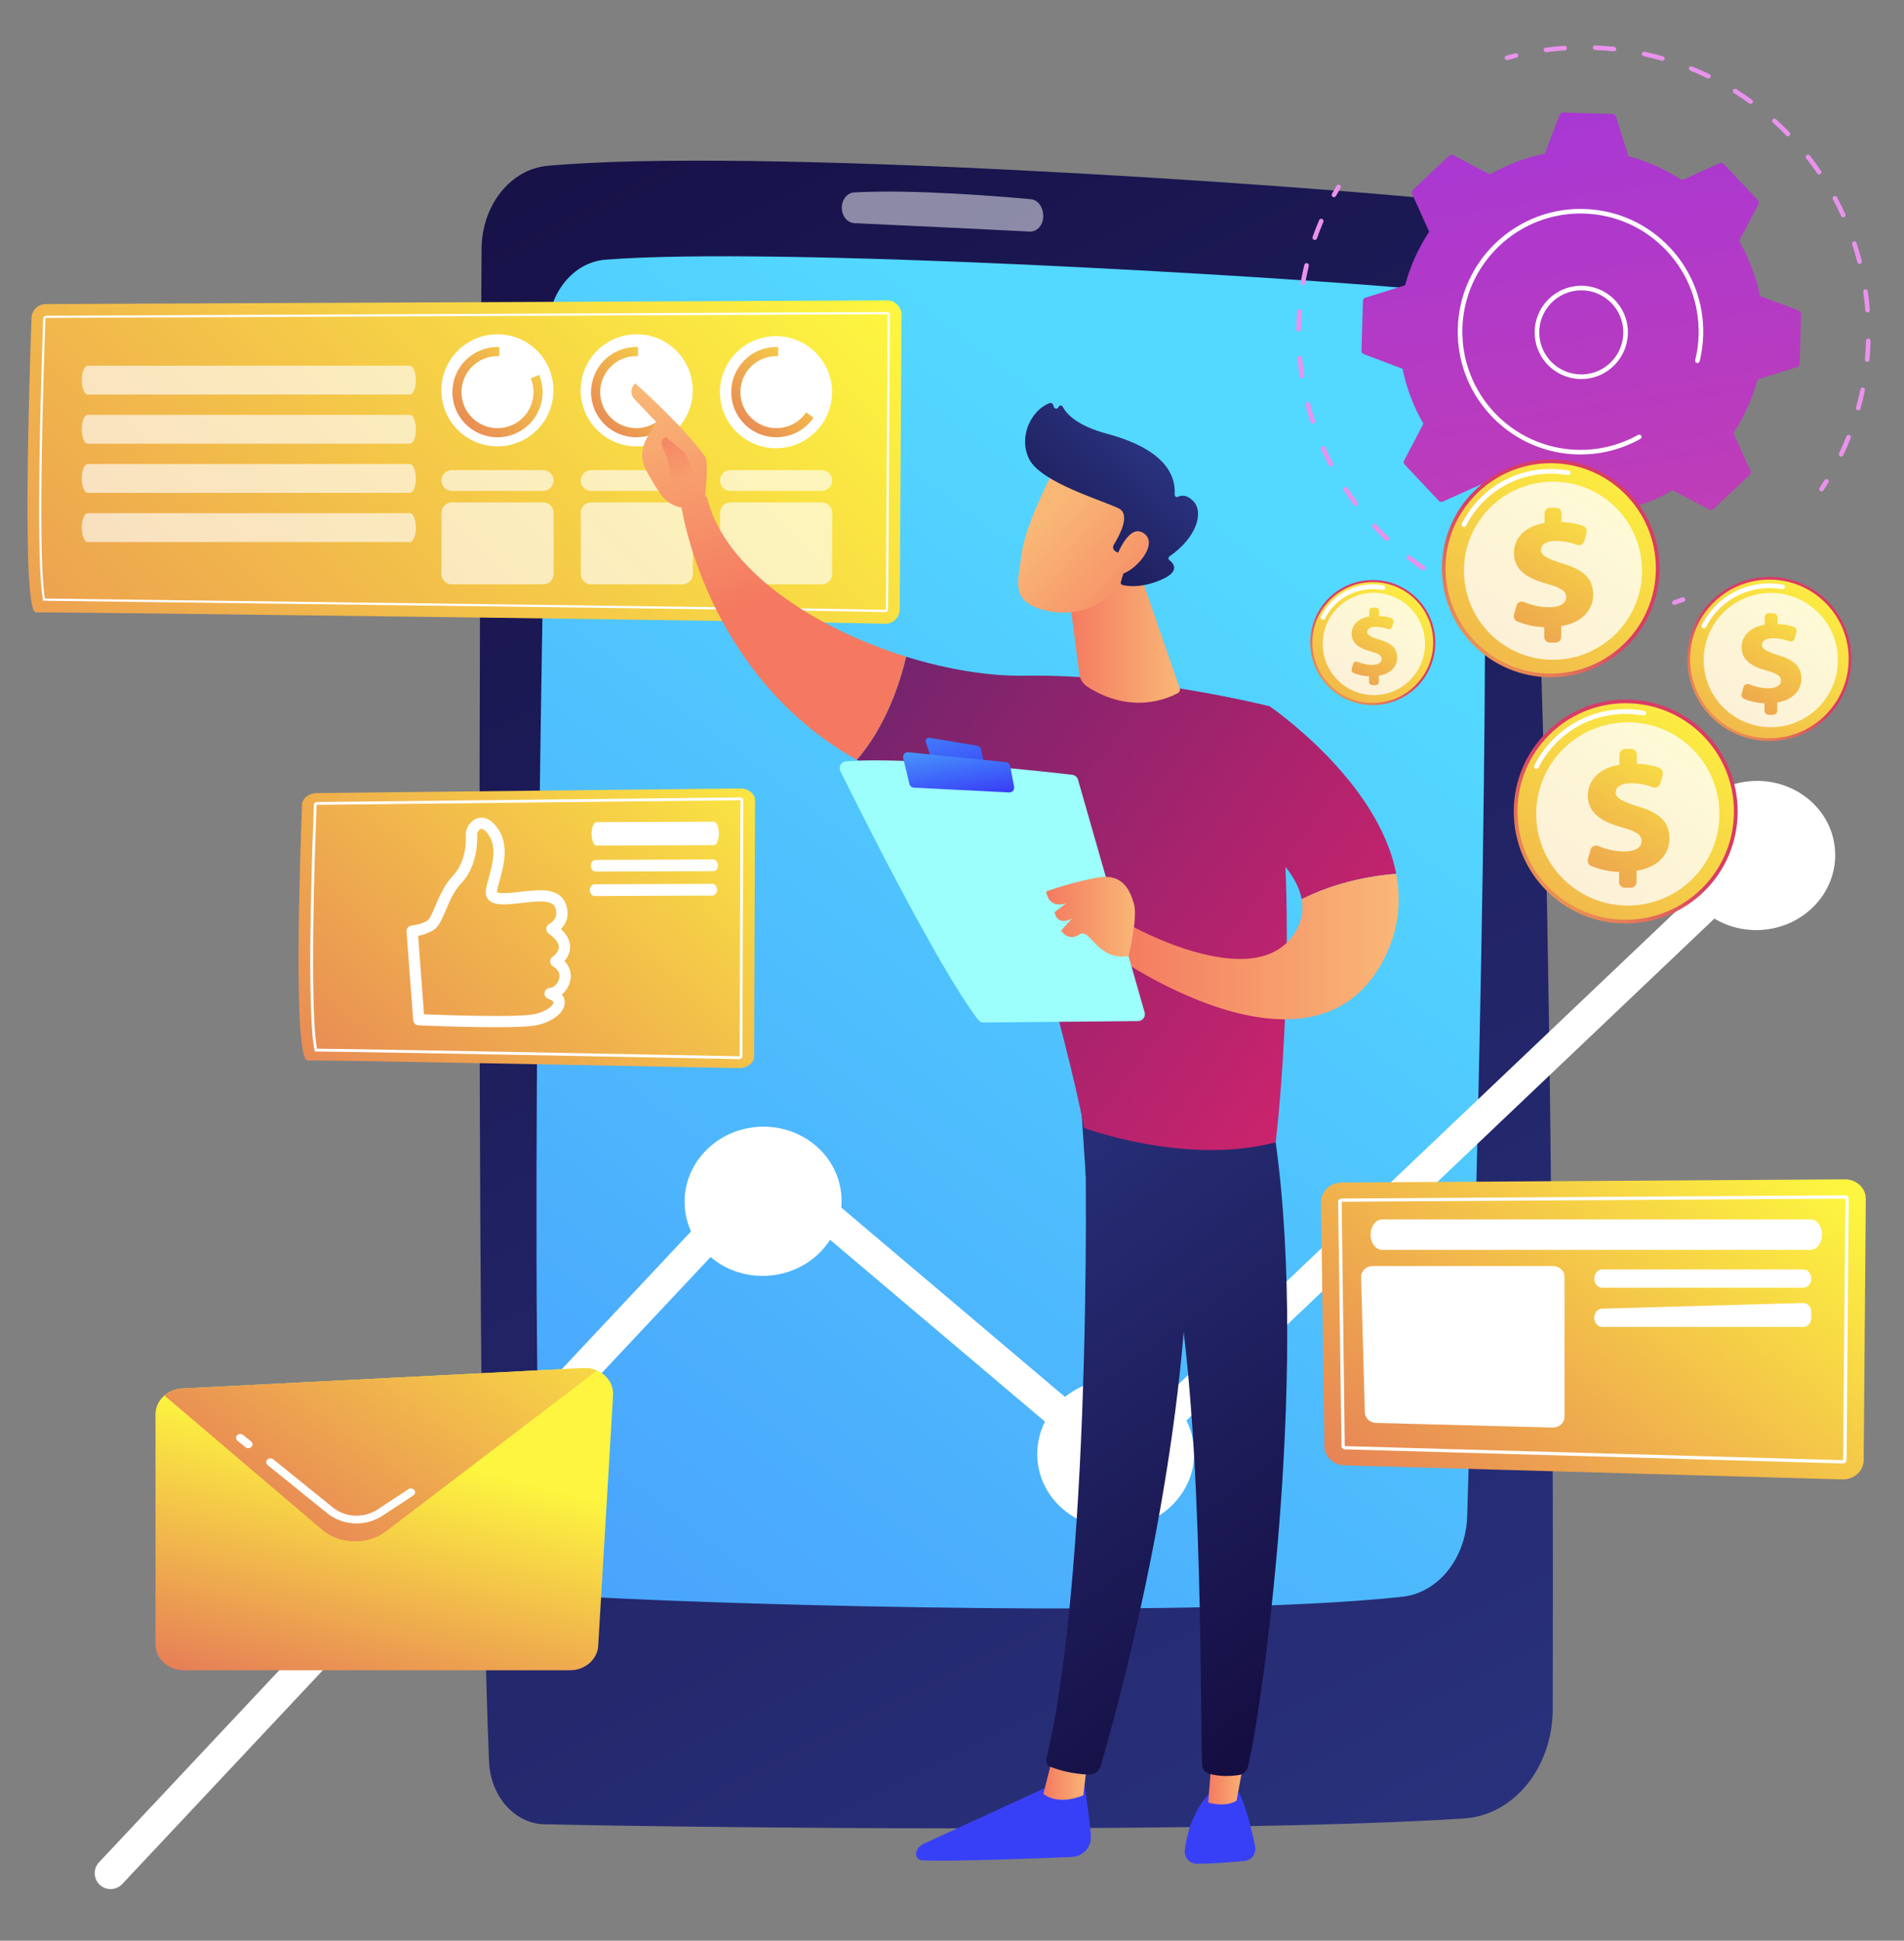 <svg xmlns="http://www.w3.org/2000/svg" xmlns:xlink="http://www.w3.org/1999/xlink" id="Isolation_Mode" x="0px" y="0px" viewBox="0 0 2892.26 2947.4" style="enable-background:new 0 0 2892.26 2947.4;" xml:space="preserve"><rect x="0" y="0" width="2892.26" height="2947.4" fill="#808080" stroke="none"/><style type="text/css">	.st0{fill:url(#SVGID_1_);}	.st1{fill:url(#SVGID_00000033337761619470897150000001818289915455868307_);}	.st2{opacity:0.5;fill:#FFFFFF;}	.st3{fill:#E992EC;}	.st4{fill:url(#SVGID_00000086682898360018099340000013327108883180046726_);}	.st5{fill:#FFFFFF;}	.st6{fill:url(#SVGID_00000054967275853669064410000007183297810742744969_);}	.st7{opacity:0.64;fill:#FFFFFF;}	.st8{fill:url(#SVGID_00000091696485020214086980000012236644311787280289_);}	.st9{fill:url(#SVGID_00000065770306546948191920000001261697140351504826_);}	.st10{fill:url(#SVGID_00000072981128695902042340000009640201658013090197_);}	.st11{opacity:0.64;}	.st12{fill:url(#SVGID_00000140729349675462467260000016622752357839787428_);}	.st13{fill:url(#SVGID_00000008125926078917892070000012237194623799105163_);}	.st14{fill:url(#SVGID_00000078037786522464243270000007615226315971487165_);}	.st15{fill:url(#SVGID_00000173145764765137314620000014092569819795054464_);}	.st16{fill:url(#SVGID_00000170968605535090189100000010161445585293767608_);}	.st17{fill:url(#SVGID_00000100372513129336457720000013563004377190644134_);}	.st18{opacity:0.78;fill:#FFFFFF;}	.st19{fill:url(#SVGID_00000066516296276332558410000003399336159301113996_);}	.st20{fill:url(#SVGID_00000144320304913061249230000008856477591679770039_);}	.st21{fill:url(#SVGID_00000060000812931418743890000016680065953279285416_);}	.st22{fill:url(#SVGID_00000025411757169565210110000015872420362613969591_);}	.st23{fill:url(#SVGID_00000152223933896335995750000017522546233796678585_);}	.st24{fill:url(#SVGID_00000132050935310771471600000010281646088911765426_);}	.st25{fill:url(#SVGID_00000150817475550572293850000006998950571867783597_);}	.st26{fill:url(#SVGID_00000078753988810438912860000006465405089311197590_);}	.st27{fill:url(#SVGID_00000121971877834108331000000003751265020982418848_);}	.st28{fill:url(#SVGID_00000052077399144201314520000008403537095157113019_);}	.st29{fill:url(#SVGID_00000183948507655307739990000017111500979839864487_);}	.st30{fill:url(#SVGID_00000075884575817173051950000009907373719706775199_);}	.st31{fill:url(#SVGID_00000095331519576043936460000004567091808836326529_);}	.st32{fill:url(#SVGID_00000084527714040504837880000012406437877915241382_);}	.st33{fill:url(#SVGID_00000039130170460592515870000013379973785127399057_);}	.st34{fill:url(#SVGID_00000124155699165504292560000017117995533697576840_);}	.st35{fill:url(#SVGID_00000054945931511489632060000001404021830608776580_);}	.st36{fill:url(#SVGID_00000109008458630423402730000003092906535369099654_);}	.st37{fill:url(#SVGID_00000110466353083850319470000002283083253947865217_);}	.st38{fill:url(#SVGID_00000039092173589046046410000012291566785702469566_);}	.st39{fill:url(#SVGID_00000096750931492037044520000004251401490081752989_);}	.st40{fill:url(#SVGID_00000181786777484964864670000017613558317261128592_);}	.st41{fill:url(#SVGID_00000047743225802892882320000005439541491875487414_);}	.st42{fill:url(#SVGID_00000134967585991010322090000008910399530462858174_);}	.st43{fill:url(#SVGID_00000157290724555423662370000017708345936661350048_);}	.st44{fill:url(#SVGID_00000061432760887932347680000000882423932284820119_);}	.st45{fill:url(#SVGID_00000085967815013188233510000010280775736667879059_);}	.st46{fill:url(#SVGID_00000129919051596399338980000000789704448680180150_);}	.st47{fill:url(#SVGID_00000107577592272167141110000015031029097290368175_);}	.st48{fill:url(#SVGID_00000005259073958767630740000000734169807423882175_);}</style><g>	<g>					<linearGradient id="SVGID_1_" gradientUnits="userSpaceOnUse" x1="2301.086" y1="3104.116" x2="750.113" y2="-33.075" gradientTransform="matrix(1 -0.015 0.015 1 -38.577 4.949)">			<stop offset="0" style="stop-color:#2B3582"></stop>			<stop offset="1" style="stop-color:#150E42"></stop>		</linearGradient>		<path class="st0" d="M731.53,378.01c-2.5,405.14-9.37,1802.57,11.35,2297.44c2.19,52.43,38.77,93.98,83.62,95.03   c221.86,5.16,1035.04,14.48,1397.45-8.77c75.49-4.84,134.48-77.33,134.72-165.78c1.16-425.22-0.16-1621.13-47.9-2168.27   c-5.72-65.56-50.54-117.16-106.65-122.87c-241.9-24.64-1059.29-81.46-1372.26-52.97C775.41,256.95,731.94,311.76,731.53,378.01z"></path>					<linearGradient id="SVGID_00000121971178178017418920000004043440574682075569_" gradientUnits="userSpaceOnUse" x1="1973.732" y1="878.011" x2="-1384.045" y2="5173.436" gradientTransform="matrix(1 -0.015 0.015 1 -38.577 4.949)">			<stop offset="0" style="stop-color:#53D8FF"></stop>			<stop offset="1" style="stop-color:#3840F7"></stop>		</linearGradient>		<path style="fill:url(#SVGID_00000121971178178017418920000004043440574682075569_);" d="M832.33,500.78   c-7.03,327.08-28.35,1415.16-10.37,1817.13c2.63,58.75,42.94,105.69,93.18,108.37c206.85,11.05,912.34,31.66,1215.01-1.29   c54.5-5.93,96.55-58.21,98.54-122.21c10.36-333.74,39.26-1347.03,21.84-1744.5c-2.78-63.41-45.56-114.58-99.68-119.45   c-223.91-20.13-973.91-64.75-1231.22-44.45C871.33,398.2,833.55,444.16,832.33,500.78z"></path>		<path class="st2" d="M1278.71,315.89L1278.71,315.89c0.19,12.43,8.62,22.55,19.24,23.04c52.42,2.42,200.09,9.29,266.09,12.77   c13.01,0.69,23.01-13.14,20.32-28.06l-0.46-2.55c-1.83-10.18-9.19-17.76-18.05-18.57c-44.64-4.11-179.32-15.34-268.36-10.28   C1286.79,292.86,1278.52,303.36,1278.71,315.89z"></path>	</g>	<g>		<g>			<path class="st3" d="M2542.14,918.44c-0.94-0.36-1.72-1.12-2.06-2.15c-0.61-1.83,0.37-3.8,2.2-4.42    c4.38-1.47,8.72-3.01,13.04-4.62c1.8-0.67,3.82,0.24,4.49,2.05c0.67,1.8-0.25,3.81-2.05,4.49c-4.38,1.63-8.8,3.2-13.25,4.69    C2543.69,918.75,2542.87,918.72,2542.14,918.44z"></path>			<path class="st3" d="M2263.15,917.36c-1.75-0.67-2.66-2.61-2.04-4.39c0.62-1.82,2.61-2.79,4.43-2.16    c8.41,2.9,17.03,5.57,25.62,7.94c1.84,0.49,2.95,2.43,2.44,4.29c-0.51,1.86-2.43,2.95-4.29,2.44c-8.73-2.41-17.5-5.12-26.04-8.07    C2263.23,917.39,2263.19,917.38,2263.15,917.36z M2222.4,900.94c-0.07-0.03-0.15-0.06-0.22-0.09    c-8.22-3.81-16.42-7.93-24.37-12.24c-1.69-0.92-2.32-3.03-1.4-4.73c0.92-1.69,2.98-2.36,4.73-1.4    c7.82,4.24,15.89,8.3,23.98,12.04c1.75,0.81,2.51,2.88,1.7,4.63C2226.03,900.83,2224.1,901.59,2222.4,900.94z M2331.88,934.86    c-1.52-0.58-2.47-2.17-2.19-3.84c0.32-1.9,2.12-3.18,4.02-2.86c8.75,1.48,17.7,2.7,26.58,3.62c1.92,0.21,3.3,1.92,3.11,3.83    c-0.2,1.92-1.92,3.31-3.83,3.11c-9.03-0.94-18.12-2.18-27.02-3.68C2332.32,935,2332.09,934.94,2331.88,934.86z M2160.71,865.92    c-0.25-0.1-0.49-0.22-0.72-0.38c-7.46-5.09-14.88-10.49-22.04-16.05c-1.52-1.18-1.79-3.37-0.61-4.89c1.18-1.52,3.36-1.8,4.9-0.61    c7.04,5.47,14.34,10.79,21.68,15.8c1.59,1.09,2,3.26,0.92,4.85C2163.91,865.99,2162.19,866.48,2160.71,865.92z M2402.56,940.88    c-1.31-0.5-2.24-1.78-2.24-3.27c0-1.93,1.57-3.48,3.5-3.48l2.5,0c8.08-0.01,16.26-0.26,24.32-0.73c1.92-0.12,3.57,1.36,3.68,3.28    c0.11,1.92-1.35,3.57-3.28,3.68c-8.19,0.47-16.5,0.72-24.71,0.74l-2.53,0C2403.37,941.1,2402.95,941.02,2402.56,940.88z     M2105.56,821.31c-0.42-0.16-0.81-0.41-1.16-0.73c-6.55-6.26-12.99-12.79-19.13-19.42c-1.31-1.41-1.22-3.62,0.19-4.93    c1.41-1.31,3.62-1.22,4.93,0.19c6.04,6.53,12.37,12.95,18.83,19.11c1.39,1.33,1.45,3.54,0.12,4.93    C2108.34,821.51,2106.84,821.8,2105.56,821.31z M2473.28,935.4c-1.13-0.43-1.99-1.43-2.2-2.71c-0.31-1.9,0.99-3.69,2.89-4    c8.8-1.41,17.66-3.12,26.34-5.08c1.89-0.43,3.75,0.75,4.17,2.63c0.42,1.88-0.76,3.75-2.63,4.17c-8.82,1.99-17.82,3.73-26.77,5.16    C2474.45,935.68,2473.83,935.61,2473.28,935.4z M2058.4,768.35c-0.59-0.23-1.13-0.61-1.53-1.16    c-5.46-7.24-10.75-14.74-15.72-22.26c-1.06-1.61-0.62-3.77,0.99-4.83c1.61-1.06,3.77-0.62,4.83,0.99    c4.89,7.41,10.1,14.78,15.47,21.91c1.16,1.54,0.85,3.72-0.69,4.88C2060.76,768.63,2059.49,768.76,2058.4,768.35z M2020.51,708.44    c-0.77-0.29-1.43-0.86-1.84-1.64c-4.2-8.02-8.19-16.28-11.87-24.53c-0.78-1.76,0.01-3.82,1.77-4.61    c1.76-0.78,3.82,0.01,4.61,1.77c3.62,8.12,7.55,16.24,11.68,24.13c0.89,1.71,0.23,3.81-1.47,4.71    C2022.45,708.76,2021.41,708.78,2020.51,708.44z M1992.94,643.15c-0.95-0.36-1.73-1.13-2.07-2.17    c-2.81-8.57-5.4-17.37-7.67-26.13c-0.49-1.86,0.63-3.77,2.5-4.25c1.86-0.48,3.77,0.63,4.25,2.5c2.24,8.63,4.78,17.28,7.55,25.71    c0.6,1.83-0.4,3.8-2.23,4.4C1994.48,643.47,1993.66,643.43,1992.94,643.15z M1976.47,574.21c-1.13-0.43-2.01-1.45-2.2-2.73    c-1.37-8.94-2.47-18.04-3.29-27.06c-0.17-1.92,1.25-3.61,3.16-3.79c1.92-0.17,3.62,1.24,3.79,3.16    c0.8,8.87,1.88,17.83,3.23,26.62c0.29,1.9-1.02,3.68-2.92,3.98C1977.62,574.49,1977.02,574.42,1976.47,574.21z M1971.47,503.46    c-1.32-0.51-2.26-1.8-2.24-3.3c0.1-9.09,0.48-18.26,1.13-27.24c0.14-1.92,1.81-3.37,3.73-3.23c1.92,0.13,3.37,1.81,3.23,3.73    c-0.64,8.84-1.01,17.86-1.11,26.81c-0.02,1.93-1.6,3.47-3.53,3.45C1972.26,503.69,1971.85,503.61,1971.47,503.46z     M1977.97,432.83c-1.53-0.58-2.48-2.19-2.18-3.86c1.56-8.87,3.42-17.85,5.55-26.69c0.45-1.87,2.33-3.03,4.21-2.58    c1.87,0.46,3.03,2.33,2.58,4.21c-2.09,8.7-3.93,17.54-5.46,26.27c-0.33,1.9-2.14,3.17-4.04,2.83    C1978.4,432.97,1978.18,432.91,1977.97,432.83z M1995.95,364.21c-1.76-0.67-2.67-2.63-2.04-4.42c1.3-3.69,2.65-7.36,4.05-11.01    c1.86-4.85,3.82-9.7,5.83-14.41c0.74-1.73,2.71-2.56,4.45-1.89c0.04,0.02,0.08,0.03,0.12,0.05c1.77,0.76,2.6,2.8,1.84,4.58    c-1.97,4.63-3.9,9.4-5.73,14.18c-1.37,3.58-2.7,7.2-3.98,10.83c-0.64,1.82-2.63,2.77-4.45,2.13    C1996.01,364.24,1995.98,364.23,1995.95,364.21z"></path>			<path class="st3" d="M2025.09,299.27c-0.15-0.06-0.3-0.12-0.44-0.2c-1.69-0.93-2.3-3.05-1.37-4.74c2.26-4.11,4.59-8.17,6.99-12.2    c0.98-1.66,3.12-2.19,4.78-1.21c1.66,0.99,2.2,3.13,1.21,4.78c-2.36,3.96-4.65,7.96-6.88,12    C2028.54,299.24,2026.69,299.89,2025.09,299.27z"></path>		</g>		<g>			<path class="st3" d="M2287.98,91.14c-1-0.38-1.81-1.22-2.12-2.32c-0.52-1.86,0.57-3.78,2.43-4.29c4.51-1.25,9.04-2.44,13.6-3.55    c1.86-0.46,3.76,0.69,4.21,2.56c0.46,1.87-0.69,3.76-2.56,4.21c-4.49,1.09-8.95,2.26-13.39,3.49    C2289.41,91.45,2288.65,91.4,2287.98,91.14z"></path>			<path class="st3" d="M2795.49,693.26c-0.08-0.03-0.17-0.07-0.25-0.11c-1.74-0.82-2.48-2.9-1.66-4.65    c4.03-8.49,7.82-17.23,11.28-25.99c0.7-1.78,2.71-2.66,4.49-1.98c0.01,0,0.02,0.01,0.04,0.01c1.79,0.71,2.67,2.73,1.96,4.53    c-3.52,8.9-7.38,17.79-11.47,26.42C2799.1,693.16,2797.17,693.91,2795.49,693.26z M2821.55,623.04    c-1.66-0.64-2.59-2.43-2.11-4.18c2.49-9.05,4.71-18.33,6.59-27.56c0.38-1.89,2.23-3.11,4.12-2.72c1.87,0.37,3.1,2.23,2.72,4.11    c-1.92,9.38-4.17,18.8-6.7,28.01c-0.51,1.86-2.43,2.95-4.29,2.44C2821.77,623.12,2821.66,623.08,2821.55,623.04z M2835.04,549.36    c-1.43-0.55-2.37-1.99-2.22-3.58c0.88-9.34,1.46-18.86,1.74-28.29c0.06-1.92,1.66-3.44,3.58-3.39c1.93,0.07,3.45,1.67,3.39,3.59    c-0.28,9.58-0.87,19.25-1.77,28.74c-0.18,1.92-1.88,3.33-3.8,3.15C2835.64,549.54,2835.33,549.47,2835.04,549.36z     M2835.69,474.45c-1.22-0.47-2.13-1.6-2.23-2.99c-0.72-9.38-1.77-18.86-3.1-28.16c-0.28-1.91,1.05-3.68,2.95-3.95    c1.91-0.27,3.68,1.05,3.95,2.96c1.36,9.45,2.42,19.08,3.15,28.62c0.15,1.92-1.29,3.6-3.21,3.75    C2836.67,474.71,2836.16,474.63,2835.69,474.45z M2823.52,400.56c-1.02-0.39-1.84-1.25-2.13-2.39c-2.33-9.11-5-18.26-7.93-27.18    c-0.6-1.83,0.39-3.8,2.23-4.4c1.83-0.6,3.8,0.4,4.4,2.23c2.97,9.07,5.68,18.36,8.05,27.62c0.48,1.87-0.64,3.77-2.51,4.24    C2824.9,400.86,2824.17,400.81,2823.52,400.56z M2798.72,329.94c-0.83-0.32-1.54-0.95-1.93-1.82    c-3.87-8.56-8.08-17.1-12.52-25.41c-0.91-1.7-0.27-3.81,1.43-4.72c1.7-0.91,3.82-0.26,4.72,1.43c4.51,8.44,8.8,17.12,12.73,25.82    c0.79,1.76,0.02,3.82-1.74,4.62C2800.52,330.26,2799.56,330.26,2798.72,329.94z M2762.06,264.66c-0.64-0.24-1.22-0.68-1.63-1.29    c-5.3-7.78-10.93-15.47-16.72-22.87c-1.19-1.52-0.92-3.71,0.6-4.9c1.51-1.19,3.71-0.92,4.9,0.6c5.88,7.52,11.6,15.34,16.99,23.24    c1.08,1.59,0.67,3.76-0.92,4.85C2764.29,264.96,2763.09,265.05,2762.06,264.66z M2347.08,79.09c-1.16-0.44-2.04-1.49-2.21-2.8    c-0.25-1.91,1.09-3.66,3-3.91c9.46-1.25,19.1-2.2,28.65-2.82c1.93-0.13,3.59,1.33,3.71,3.25c0.13,1.92-1.33,3.58-3.25,3.71    c-9.4,0.62-18.88,1.55-28.2,2.78C2348.19,79.37,2347.61,79.29,2347.08,79.09z M2714.7,206.64c-0.46-0.18-0.89-0.45-1.25-0.83    c-6.55-6.75-13.41-13.36-20.4-19.67c-1.43-1.29-1.54-3.5-0.25-4.93c1.29-1.43,3.5-1.53,4.93-0.25    c7.1,6.41,14.07,13.13,20.73,19.99c1.34,1.38,1.31,3.59-0.07,4.93C2717.37,206.86,2715.93,207.11,2714.7,206.64z M2421.92,75.7    c-1.36-0.52-2.3-1.86-2.24-3.4c0.08-1.92,1.7-3.42,3.62-3.34c9.57,0.38,19.23,1.09,28.72,2.1c1.9,0.2,3.3,1.92,3.1,3.84    c-0.2,1.91-1.92,3.3-3.84,3.1c-9.34-0.99-18.85-1.69-28.26-2.06C2422.63,75.92,2422.26,75.84,2421.92,75.7z M2658.09,157.6    c-0.28-0.11-0.55-0.25-0.8-0.44c-7.61-5.52-15.51-10.87-23.47-15.88c-1.63-1.03-2.12-3.18-1.09-4.81    c1.02-1.63,3.18-2.13,4.81-1.1c8.09,5.09,16.12,10.52,23.85,16.14c1.56,1.13,1.9,3.31,0.77,4.87    C2661.21,157.7,2659.53,158.15,2658.09,157.6z M2496.22,85.15c-1.58-0.61-2.53-2.29-2.16-4c0.41-1.88,2.26-3.08,4.15-2.67    c9.34,2.02,18.74,4.39,27.93,7.03c1.9,0.51,2.92,2.46,2.39,4.31c-0.53,1.85-2.46,2.92-4.32,2.39c-9.04-2.6-18.29-4.92-27.48-6.91    C2496.56,85.26,2496.39,85.21,2496.22,85.15z M2593.88,119.01c-0.1-0.04-0.19-0.08-0.28-0.12c-8.45-4.13-17.16-8.02-25.86-11.58    c-1.79-0.73-2.64-2.77-1.91-4.55c0.73-1.78,2.66-2.54,4.55-1.91c8.85,3.62,17.7,7.58,26.29,11.77c1.73,0.85,2.45,2.93,1.6,4.67    C2597.46,118.92,2595.55,119.65,2593.88,119.01z"></path>			<path class="st3" d="M2765.76,746.05c-0.23-0.09-0.46-0.2-0.68-0.35c-1.61-1.06-2.05-3.22-0.99-4.83    c2.54-3.84,5.01-7.73,7.43-11.67c1.01-1.64,3.16-2.15,4.8-1.14c1.64,1.01,2.15,3.16,1.14,4.8c-2.46,3.99-4.97,7.94-7.55,11.85    C2769,746.1,2767.26,746.62,2765.76,746.05z"></path>		</g>		<g>							<linearGradient id="SVGID_00000168806986176097321300000016349416965832649605_" gradientUnits="userSpaceOnUse" x1="2531.985" y1="-1392.258" x2="3551.005" y2="405.529" gradientTransform="matrix(0.934 0.358 -0.358 0.934 -516.801 525.663)">				<stop offset="0" style="stop-color:#A737D5"></stop>				<stop offset="1" style="stop-color:#EF497A"></stop>			</linearGradient>			<path style="fill:url(#SVGID_00000168806986176097321300000016349416965832649605_);" d="M2657.92,721.17    c1.61-1.52,2.08-3.9,1.17-5.92l-25.98-57.63c16.31-24.61,28.81-52,36.62-81.36l60.31-18.8c2.12-0.66,3.58-2.59,3.65-4.8    l2.27-75.8c0.07-2.22-1.28-4.23-3.35-5.01l-59.08-22.37c-6.04-29.78-16.88-57.86-31.69-83.4l29.37-55.98    c1.03-1.96,0.7-4.36-0.82-5.97l-51.99-55.2c-1.52-1.61-3.9-2.08-5.92-1.17l-57.63,25.98c-24.61-16.31-52-28.81-81.36-36.62    l-18.8-60.32c-0.66-2.12-2.59-3.58-4.8-3.65l-75.8-2.27c-2.21-0.07-4.23,1.28-5.01,3.35l-22.37,59.08    c-29.78,6.04-57.86,16.88-83.4,31.69l-55.98-29.38c-1.96-1.03-4.36-0.7-5.97,0.82l-55.2,51.99c-1.61,1.52-2.08,3.89-1.17,5.91    l25.98,57.63c-16.31,24.61-28.81,52-36.62,81.36l-60.32,18.8c-2.12,0.66-3.58,2.59-3.65,4.8l-2.27,75.8    c-0.07,2.21,1.28,4.23,3.35,5.01l59.08,22.37c6.04,29.78,16.88,57.86,31.69,83.4l-29.37,55.98c-1.03,1.96-0.7,4.36,0.82,5.97    l51.99,55.2c1.52,1.61,3.89,2.08,5.92,1.17l57.63-25.98c24.61,16.31,52,28.81,81.36,36.62l18.8,60.32    c0.66,2.11,2.59,3.58,4.8,3.64l75.79,2.27c2.22,0.07,4.23-1.28,5.01-3.35l22.37-59.08c29.77-6.04,57.86-16.88,83.4-31.69    l55.98,29.37c1.96,1.03,4.36,0.7,5.98-0.82L2657.92,721.17z"></path>			<path class="st5" d="M2376.81,570.96c-21.5-8.24-38.59-26.76-43.92-50.88c-4.08-18.47-0.72-37.43,9.45-53.37    c10.17-15.95,25.95-26.98,44.43-31.06c18.47-4.08,37.43-0.72,53.37,9.45c15.95,10.18,26.98,25.95,31.06,44.43    c8.42,38.13-15.75,76-53.88,84.43C2403.29,577.06,2389.31,575.75,2376.81,570.96z M2424.77,445.13    c-11.55-4.43-24.15-5.39-36.5-2.66c-16.65,3.68-30.88,13.62-40.05,28c-9.17,14.38-12.2,31.46-8.52,48.12    c7.59,34.37,41.74,56.16,76.11,48.57c34.37-7.59,56.16-41.74,48.57-76.11c-3.68-16.65-13.62-30.88-27.99-40.05    C2432.68,448.62,2428.78,446.66,2424.77,445.13z"></path>			<path class="st5" d="M2334.27,677.92c-71.99-27.58-122.24-98.46-119.81-179.76c0.64-21.48,4.91-42.01,12.2-61.02    c27.59-71.97,98.46-122.21,179.75-119.78c49.78,1.48,96.01,22.27,130.16,58.53c34.15,36.26,52.14,83.64,50.65,133.42l0,0    c-0.36,12.14-1.9,24.24-4.58,36.02c-0.25,1.11-0.51,2.21-0.79,3.31c-0.04,0.14-0.08,0.28-0.13,0.42    c-0.62,1.62-2.36,2.56-4.09,2.13c-1.82-0.44-3.01-2.35-2.55-4.22c3.04-12.33,4.79-25.07,5.17-37.87    c1.43-47.92-15.88-93.53-48.75-128.43c-32.88-34.9-77.36-54.9-125.29-56.34c-78.25-2.34-146.47,46.02-173.03,115.3    c-7.02,18.3-11.12,38.07-11.74,58.74c-2.96,98.92,75.12,181.81,174.04,184.77c32.52,0.97,64.64-6.87,92.88-22.67    c1.68-0.94,3.81-0.34,4.75,1.34c0.53,0.94,0.57,2.02,0.22,2.95c-0.28,0.74-0.81,1.38-1.55,1.8    c-29.34,16.42-62.71,24.57-96.49,23.56C2373.8,689.47,2353.28,685.2,2334.27,677.92z"></path>		</g>	</g>	<g>					<linearGradient id="SVGID_00000061430856761906132020000004296146103580290739_" gradientUnits="userSpaceOnUse" x1="1143.778" y1="273.742" x2="-799.928" y2="2192.203">			<stop offset="0" style="stop-color:#FDF53F"></stop>			<stop offset="1" style="stop-color:#D93C65"></stop>		</linearGradient>		<path style="fill:url(#SVGID_00000061430856761906132020000004296146103580290739_);" d="M69.56,461.81l1277.81-5.59   c12.22-0.11,22.17,9.8,22.1,22.02l-2.73,447.27c-0.07,12.3-10.23,22.13-22.53,21.77C1231.53,943.93,76.66,929.1,54.58,930.03   c-21.82,0.91-9.97-352.3-6.71-447.08C48.27,471.23,57.83,461.92,69.56,461.81z"></path>		<path class="st5" d="M1344.87,929.6l-0.14,0c-71.96-2.15-761.65-10.76-1093.09-14.89c-97.33-1.21-166.45-2.08-184.84-2.34   l-1.39-0.02l-0.24-1.37c-7.83-44.19-7.7-191.99,0.39-427.42c0.08-2.25,1.9-4.02,4.16-4.04l1277.81-5.59   c1.17,0,2.21,0.43,3.01,1.24c0.8,0.81,1.23,1.84,1.22,2.99l-2.73,447.27C1349.02,927.72,1347.15,929.6,1344.87,929.6z    M68.24,909.02c20.3,0.28,88.43,1.13,183.44,2.32c331.45,4.14,1021.16,12.74,1093.15,14.89l0.13,0.01c0.34,0,0.7-0.38,0.71-0.84   l2.73-447.27c0-0.25-0.07-0.42-0.24-0.59c-0.17-0.17-0.36-0.25-0.62-0.25l-1277.8,5.59c-0.44,0-0.8,0.35-0.82,0.79   C60.92,716.49,60.69,863.43,68.24,909.02z"></path>		<path class="st7" d="M124.23,577.32L124.23,577.32c0,12.1,4.04,21.9,9.01,21.9h489.46c4.98,0,9.01-9.81,9.01-21.9l0,0   c0-12.1-4.04-21.9-9.01-21.9H133.25C128.27,555.42,124.23,565.23,124.23,577.32z"></path>		<path class="st7" d="M124.23,651.98L124.23,651.98c0,12.1,4.04,21.9,9.01,21.9h489.46c4.98,0,9.01-9.81,9.01-21.9l0,0   c0-12.1-4.04-21.9-9.01-21.9H133.25C128.27,630.08,124.23,639.88,124.23,651.98z"></path>		<path class="st7" d="M124.23,726.64L124.23,726.64c0,12.1,4.04,21.9,9.01,21.9h489.46c4.98,0,9.01-9.81,9.01-21.9l0,0   c0-12.1-4.04-21.9-9.01-21.9H133.25C128.27,704.74,124.23,714.54,124.23,726.64z"></path>		<path class="st7" d="M124.23,801.3L124.23,801.3c0,12.09,4.04,21.9,9.01,21.9h489.46c4.98,0,9.01-9.81,9.01-21.9l0,0   c0-12.1-4.04-21.9-9.01-21.9H133.25C128.27,779.4,124.23,789.2,124.23,801.3z"></path>		<g>							<ellipse transform="matrix(0.707 -0.707 0.707 0.707 -197.789 707.996)" class="st5" cx="755.73" cy="592.75" rx="85.14" ry="85.14"></ellipse>							<ellipse transform="matrix(0.707 -0.707 0.707 0.707 -135.811 857.624)" class="st5" cx="967.34" cy="592.75" rx="85.14" ry="85.14"></ellipse>							<ellipse transform="matrix(0.707 -0.707 0.707 0.707 -75.804 1008.067)" class="st5" cx="1178.94" cy="595.54" rx="85.14" ry="85.14"></ellipse>			<g>									<linearGradient id="SVGID_00000161614330426405736620000000813451128189616268_" gradientUnits="userSpaceOnUse" x1="871.683" y1="485.497" x2="574.835" y2="767.214">					<stop offset="0" style="stop-color:#FDF53F"></stop>					<stop offset="1" style="stop-color:#D93C65"></stop>				</linearGradient>				<path style="fill:url(#SVGID_00000161614330426405736620000000813451128189616268_);" d="M806.32,574.76     c2.64,6.41,4.1,13.42,4.1,20.78c0,30.2-24.49,54.69-54.69,54.69c-30.2,0-54.69-24.49-54.69-54.69     c0-30.2,24.49-54.69,54.69-54.69c0.93,0,1.84,0.02,2.76,0.07v-13.86c-0.92-0.04-1.83-0.06-2.76-0.06     c-37.86,0-68.54,30.69-68.54,68.54c0,37.86,30.69,68.54,68.54,68.54c37.86,0,68.54-30.69,68.54-68.54     c0-9.32-1.86-18.21-5.23-26.31L806.32,574.76z"></path>									<linearGradient id="SVGID_00000081637971837730365310000013540287595563498660_" gradientUnits="userSpaceOnUse" x1="1063.259" y1="502.627" x2="799.744" y2="752.71">					<stop offset="0" style="stop-color:#FDF53F"></stop>					<stop offset="1" style="stop-color:#D93C65"></stop>				</linearGradient>				<path style="fill:url(#SVGID_00000081637971837730365310000013540287595563498660_);" d="M995.55,641.81     c-8.44,5.33-18.43,8.42-29.14,8.42c-30.2,0-54.69-24.49-54.69-54.69c0-30.2,24.49-54.69,54.69-54.69c0.93,0,1.84,0.02,2.76,0.07     v-13.86c-0.92-0.04-1.83-0.06-2.76-0.06c-37.86,0-68.54,30.69-68.54,68.54c0,37.86,30.69,68.54,68.54,68.54     c13.21,0,25.55-3.74,36.01-10.22L995.55,641.81z"></path>									<linearGradient id="SVGID_00000093897238499013123070000017992173482129459853_" gradientUnits="userSpaceOnUse" x1="1276.699" y1="503.15" x2="1013.184" y2="753.233">					<stop offset="0" style="stop-color:#FDF53F"></stop>					<stop offset="1" style="stop-color:#D93C65"></stop>				</linearGradient>				<path style="fill:url(#SVGID_00000093897238499013123070000017992173482129459853_);" d="M1224.58,626.29     c-9.84,14.45-26.43,23.94-45.23,23.94c-30.2,0-54.69-24.49-54.69-54.69c0-30.2,24.49-54.69,54.69-54.69     c0.93,0,1.84,0.02,2.76,0.07v-13.86c-0.92-0.04-1.83-0.06-2.76-0.06c-37.86,0-68.54,30.69-68.54,68.54     c0,37.86,30.69,68.54,68.54,68.54c23.42,0,44.09-11.75,56.45-29.67L1224.58,626.29z"></path>			</g>			<g class="st11">				<path class="st5" d="M825.11,713.96H686.36c-8.71,0-15.77,7.06-15.77,15.77c0,8.71,7.06,15.77,15.77,15.77h138.75     c8.71,0,15.77-7.06,15.77-15.77C840.88,721.02,833.82,713.96,825.11,713.96z"></path>				<path class="st5" d="M1036.71,713.96H897.96c-8.71,0-15.77,7.06-15.77,15.77c0,8.71,7.06,15.77,15.77,15.77h138.75     c8.71,0,15.77-7.06,15.77-15.77C1052.48,721.02,1045.42,713.96,1036.71,713.96z"></path>				<path class="st5" d="M1109.57,745.5h138.75c8.71,0,15.77-7.06,15.77-15.77c0-8.71-7.06-15.77-15.77-15.77h-138.75     c-8.71,0-15.77,7.06-15.77,15.77C1093.8,738.44,1100.86,745.5,1109.57,745.5z"></path>				<path class="st5" d="M825.11,763.02H686.36c-8.71,0-15.77,7.06-15.77,15.77v92.86c0,8.71,7.06,15.77,15.77,15.77h138.75     c8.71,0,15.77-7.06,15.77-15.77v-92.86C840.88,770.08,833.82,763.02,825.11,763.02z"></path>				<path class="st5" d="M1036.71,763.02H897.96c-8.71,0-15.77,7.06-15.77,15.77v92.86c0,8.71,7.06,15.77,15.77,15.77h138.75     c8.71,0,15.77-7.06,15.77-15.77v-92.86C1052.48,770.08,1045.42,763.02,1036.71,763.02z"></path>				<path class="st5" d="M1248.32,763.02h-138.75c-8.71,0-15.77,7.06-15.77,15.77v92.86c0,8.71,7.06,15.77,15.77,15.77h138.75     c8.71,0,15.77-7.06,15.77-15.77v-92.86C1264.09,770.08,1257.03,763.02,1248.32,763.02z"></path>			</g>		</g>	</g>	<g>					<linearGradient id="SVGID_00000165205459304174147890000008238513368396008636_" gradientUnits="userSpaceOnUse" x1="1156.116" y1="1032.523" x2="92.498" y2="2176.924">			<stop offset="0" style="stop-color:#FDF53F"></stop>			<stop offset="1" style="stop-color:#D93C65"></stop>		</linearGradient>		<path style="fill:url(#SVGID_00000165205459304174147890000008238513368396008636_);" d="M481.21,1204.44l642.84-7.01   c12.61-0.14,22.9,7.89,22.86,17.83l-1.32,389.05c-0.03,10.01-10.49,18.05-23.17,17.8c-116.24-2.29-632.33-12.37-655.11-11.53   c-22.51,0.83-11.48-311.74-8.41-388.86C459.28,1212.18,469.12,1204.57,481.21,1204.44z"></path>		<path class="st5" d="M478.18,1596.91l-0.38-1.65c-8.22-35.91-8.63-182.38-1.05-373.17c0.09-2.23,2.15-4,4.68-4.02l642.84-7.01   c1.24,0,2.32,0.35,3.21,1.05c1.03,0.81,1.59,1.93,1.58,3.15l-1.32,389.05c0,2.29-2.1,4.17-4.68,4.17l-0.14,0   c-92.51-1.82-558.3-10.93-643.05-11.55L478.18,1596.91z M1124.43,1215.34c-0.04,0-0.08,0-0.12-0.01l-642.83,7.01   c-0.32,0-0.5,0.13-0.53,0.16c-7.38,187.39-7.13,331.92,0.66,370.16c89.13,0.72,549.48,9.73,641.39,11.54l0.14,0.01   c0.2,0,0.37-0.12,0.39-0.15l1.26-388.82C1124.74,1215.35,1124.6,1215.35,1124.43,1215.34z"></path>		<path class="st5" d="M898.71,1266.44L898.71,1266.44c0.04,9.84,3.34,17.8,7.38,17.79l178.63-0.69c4.04-0.02,7.29-8,7.25-17.84l0,0   c-0.04-9.84-3.34-17.8-7.39-17.79l-178.63,0.69C901.92,1248.61,898.67,1256.6,898.71,1266.44z"></path>		<path class="st5" d="M897.51,1314.85L897.51,1314.85c0.02,4.92,3.31,8.9,7.35,8.88l178.63-0.68c4.04-0.02,7.3-4.02,7.28-8.94l0,0   c-0.02-4.92-3.31-8.9-7.35-8.88l-178.63,0.68C900.76,1305.93,897.49,1309.93,897.51,1314.85z"></path>		<path class="st5" d="M896.01,1351.89L896.01,1351.89c0.02,4.92,3.31,8.9,7.35,8.88l178.63-0.69c4.04-0.02,7.3-4.02,7.28-8.94l0,0   c-0.02-4.92-3.31-8.9-7.35-8.88l-178.63,0.69C899.25,1342.97,895.99,1346.97,896.01,1351.89z"></path>		<path class="st5" d="M642.89,1557.46c-3.94-0.16-6.43-0.27-7.12-0.3c-4.32-0.19-7.82-3.59-8.15-7.9l-10.08-134.49   c-0.17-2.28,0.57-4.52,2.07-6.24c1.49-1.71,3.6-2.77,5.87-2.92c0.3-0.02,13-1.04,23.74-7.54c3.62-2.19,8.13-12.79,12.1-22.15   c6.14-14.45,13.78-32.42,27.03-46.37c21.5-22.63,19.51-58.01,19.21-61.97c-0.65-8.7,6.55-21.14,17.17-24.77   c6.49-2.22,19.33-2.99,32.48,16.87c16.43,24.8,7.51,56.94,1.61,78.21c-1.83,6.6-3.56,12.85-3.92,16.73   c-0.02,0.16-0.02,0.29-0.02,0.39c4.25,2.92,24.11,0.67,36.09-0.69c6.32-0.72,12.86-1.46,19.21-1.94   c22.2-1.67,48.15,0.35,51.78,30.94c1.5,12.64-4.24,21.81-9.9,27.6c9.41,8.75,14.09,18.08,13.94,27.83   c-0.14,8.83-4.34,15.94-8.54,20.86c8.21,8.3,11.39,19.24,8.59,30.76c-1.94,7.97-6.58,15.04-12.56,19.96   c4.19,5.17,4.54,10.51,4.34,13.38c-1.01,14.82-19.51,28.91-43.98,33.5C784.21,1562.75,672.62,1558.67,642.89,1557.46z    M635.18,1421.38l8.92,119.01c29.88,1.2,139.22,5.13,166.6,0c19.46-3.65,29.78-13.42,30.08-17.86c0.12-1.71-3.01-3.92-7.78-5.52   c-3.9-1.3-6.32-5.19-5.76-9.27c0.56-4.07,3.94-7.17,8.04-7.38c5.9-0.29,12.38-6.72,14.16-14.04c1.28-5.29,0.69-12.85-9.46-18.74   c-2.56-1.49-4.17-4.2-4.25-7.16c-0.08-2.96,1.38-5.75,3.86-7.38c0.05-0.04,9.24-6.45,9.32-14.65c0.08-7.95-8.37-15.57-15.47-20.55   c-2.44-1.72-3.81-4.58-3.62-7.56c0.2-2.98,1.93-5.64,4.58-7.02c0.44-0.23,11.94-6.59,10.59-17.94   c-1.01-8.56-2.14-18.27-33.52-15.91c-6.03,0.45-12.4,1.18-18.56,1.88c-22.95,2.61-41.08,4.67-50.21-4.26   c-2.55-2.49-5.45-6.93-4.81-13.97c0.49-5.43,2.34-12.07,4.47-19.76c5.37-19.37,12.73-45.89,0.61-64.2   c-4.7-7.1-9.46-11.05-12.45-10.2c-3.14,0.85-5.78,5.82-5.88,7.58c0.35,4.54,2.7,46.86-23.87,74.83   c-11.13,11.71-17.8,27.42-23.69,41.28c-5.95,13.99-10.64,25.04-18.99,30.09C649.99,1417.58,641.36,1420.1,635.18,1421.38z    M754.9,1355.26L754.9,1355.26L754.9,1355.26z"></path>	</g>	<g>		<path class="st5" d="M2706.65,1297.33l-20.34-17.21c-9.41-7.96-23.3-7.55-32.23,0.93l-955.85,908.51l-511.08-432.4   c-9.81-8.3-24.41-7.47-33.21,1.91L150.42,2828.28c-9.13,9.72-8.64,25.01,1.08,34.13c5.03,4.72,11.54,6.87,17.92,6.5   c5.96-0.34,11.81-2.88,16.22-7.58l987.81-1052.48l510.11,431.57c9.4,7.96,23.3,7.56,32.24-0.93l955.85-908.51l38.83,32.85   L2706.65,1297.33z"></path>					<ellipse transform="matrix(0.998 -0.057 0.057 0.998 -102.847 69.633)" class="st5" cx="1160.33" cy="1824.55" rx="119.31" ry="113.32"></ellipse>					<ellipse transform="matrix(0.998 -0.057 0.057 0.998 -123.96 101.042)" class="st5" cx="1696.37" cy="2207.68" rx="119.31" ry="113.32"></ellipse>					<ellipse transform="matrix(0.998 -0.057 0.057 0.998 -70.152 155.433)" class="st5" cx="2669.99" cy="1298.6" rx="119.31" ry="113.32"></ellipse>	</g>	<g>					<linearGradient id="SVGID_00000143604968501538866430000014270662326054550684_" gradientUnits="userSpaceOnUse" x1="2659.392" y1="1708.527" x2="1868.058" y2="2737.717">			<stop offset="0" style="stop-color:#FDF53F"></stop>			<stop offset="1" style="stop-color:#D93C65"></stop>		</linearGradient>		<path style="fill:url(#SVGID_00000143604968501538866430000014270662326054550684_);" d="M2037.88,1795.92l764.75-4.82   c17.51-0.11,31.73,13.26,31.6,29.7l-3.22,396.75c-0.13,16.54-14.73,29.74-32.33,29.24l-756.47-21.35   c-16.8-0.47-30.23-13.3-30.44-29.09l-5.06-370.57C2006.49,1809.42,2020.47,1796.03,2037.88,1795.92z"></path>		<path class="st5" d="M2799.64,2222.54L2043,2201.18c-2.89-0.08-5.2-2.34-5.24-5.14l-5.06-370.58c-0.02-1.45,0.54-2.76,1.6-3.78   c1.02-0.98,2.32-1.5,3.76-1.51l764.75-4.82c1.47,0,2.77,0.51,3.8,1.48c1.07,1.02,1.64,2.32,1.63,3.78l-3.22,396.74   C2805,2220.22,2802.58,2222.54,2799.64,2222.54z M2802.82,1817.84l0.01,2.48l-764.75,4.82l4.64,370.82l0.41,0.25l756.58,21.36   l3.55-396.99L2802.82,1817.84z"></path>		<path class="st5" d="M2081.99,1875.04L2081.99,1875.04c0,12.8,7.93,23.17,17.72,23.17h650.45c9.79,0,17.72-10.37,17.72-23.17l0,0   c0-12.8-7.93-23.17-17.72-23.17h-650.45C2089.93,1851.87,2081.99,1862.24,2081.99,1875.04z"></path>		<path class="st5" d="M2085.18,1922.66h273.85c9.7,0,17.55,7.38,17.55,16.49v212.37c0,9.29-8.16,16.74-18.04,16.48l-268.25-6.99   c-9.33-0.24-16.82-7.3-17.06-16.06l-5.6-205.38C2067.38,1930.31,2075.31,1922.66,2085.18,1922.66z"></path>		<path class="st5" d="M2433.74,1927.89h305.69c6.65,0,12.04,6.22,12.04,13.89v0c0,7.67-5.39,13.89-12.04,13.89h-305.69   c-6.65,0-12.04-6.22-12.04-13.89v0C2421.7,1934.11,2427.09,1927.89,2433.74,1927.89z"></path>		<path class="st5" d="M2421.7,2001.28L2421.7,2001.28c0,7.66,5.38,13.87,12.02,13.87h305.73c6.64,0,12.02-6.21,12.02-13.87v-8.57   c0-7.79-5.56-14.05-12.31-13.86l-305.73,8.57C2426.9,1987.6,2421.7,1993.75,2421.7,2001.28z"></path>	</g>	<g>		<g>							<linearGradient id="SVGID_00000057108434571984616300000004088578016143878802_" gradientUnits="userSpaceOnUse" x1="602.993" y1="2201.841" x2="447.105" y2="2819.393">				<stop offset="0" style="stop-color:#FDF53F"></stop>				<stop offset="1" style="stop-color:#D93C65"></stop>			</linearGradient>			<path style="fill:url(#SVGID_00000057108434571984616300000004088578016143878802_);" d="M865.85,2536.64H279.14    c-23.69,0-42.89-17.57-42.89-39.24v-349.5c0-20.82,17.78-38.02,40.5-39.18l609.35-31.07c25.51-1.3,46.6,17.97,45.21,41.31    l-22.64,380.57C907.44,2520.35,888.63,2536.64,865.85,2536.64z"></path>			<g>									<linearGradient id="SVGID_00000020395895635273962810000002253404962859813265_" gradientUnits="userSpaceOnUse" x1="796.143" y1="1790.729" x2="169.249" y2="2681.902">					<stop offset="0" style="stop-color:#FDF53F"></stop>					<stop offset="1" style="stop-color:#D93C65"></stop>				</linearGradient>				<path style="fill:url(#SVGID_00000020395895635273962810000002253404962859813265_);" d="M586.2,2325.75l320.71-244.35     c-6.26-2.73-13.34-4.12-20.81-3.74l-609.35,31.07c-10.48,0.53-19.9,4.48-27.02,10.62l240.02,204.22     C515.82,2345.73,558.69,2346.7,586.2,2325.75z"></path>			</g>		</g>		<path class="st5" d="M541.61,2313.64c-15.95,0-31.82-5.22-44.57-15.52l-90.44-73.04c-2.65-2.14-2.91-5.85-0.56-8.28   c2.34-2.43,6.4-2.66,9.05-0.52l90.44,73.04c19.21,15.51,47.16,16.8,67.98,3.11l46.86-30.81c2.88-1.89,6.88-1.29,8.95,1.34   c2.07,2.63,1.41,6.29-1.46,8.18l-46.86,30.81C569.1,2309.77,555.33,2313.64,541.61,2313.64z"></path>		<path class="st5" d="M377.2,2199.37c-1.51,0-3.02-0.48-4.24-1.47l-12.17-9.83c-2.65-2.14-2.91-5.85-0.56-8.28   c2.34-2.43,6.39-2.66,9.05-0.52l12.17,9.83c2.65,2.14,2.91,5.85,0.56,8.28C380.74,2198.7,378.97,2199.37,377.2,2199.37z"></path>	</g>	<g>		<g>							<linearGradient id="SVGID_00000125571089589283048240000010916095214070905996_" gradientUnits="userSpaceOnUse" x1="1955.375" y1="1126.638" x2="2082.724" y2="978.823">				<stop offset="0" style="stop-color:#FDF53F"></stop>				<stop offset="1" style="stop-color:#D93C65"></stop>			</linearGradient>			<circle style="fill:url(#SVGID_00000125571089589283048240000010916095214070905996_);" cx="2085.3" cy="975.84" r="94.94"></circle>							<linearGradient id="SVGID_00000114053692519991791110000007785184668126279603_" gradientUnits="userSpaceOnUse" x1="2154.684" y1="871.012" x2="1778.111" y2="1439.907">				<stop offset="0" style="stop-color:#FDF53F"></stop>				<stop offset="1" style="stop-color:#D93C65"></stop>			</linearGradient>			<circle style="fill:url(#SVGID_00000114053692519991791110000007785184668126279603_);" cx="2085.3" cy="975.84" r="91.79"></circle>			<path class="st5" d="M2009.61,941.27c-0.54,0-1.09-0.12-1.6-0.38c-1.76-0.89-2.46-3.03-1.58-4.79    c15.12-29.95,45.34-48.56,78.87-48.56c5.36,0,10.71,0.48,15.92,1.43c1.94,0.35,3.22,2.21,2.87,4.15    c-0.35,1.94-2.2,3.22-4.15,2.87c-4.79-0.87-9.72-1.32-14.65-1.32c-30.82,0-58.6,17.11-72.5,44.64    C2012.17,940.56,2010.91,941.27,2009.61,941.27z"></path>							<ellipse transform="matrix(0.707 -0.707 0.707 0.707 -80.081 1762.343)" class="st18" cx="2087.3" cy="977.84" rx="77.69" ry="77.69"></ellipse>			<g>									<linearGradient id="SVGID_00000017490717051407915040000001398222673494024586_" gradientUnits="userSpaceOnUse" x1="2143.451" y1="887.313" x2="1942.933" y2="1223.948">					<stop offset="0" style="stop-color:#FDF53F"></stop>					<stop offset="1" style="stop-color:#D93C65"></stop>				</linearGradient>				<path style="fill:url(#SVGID_00000017490717051407915040000001398222673494024586_);" d="M2079.67,1035.59v-8.45     c-8.81-0.35-17.53-2.43-23.71-5.14c-2.21-0.97-3.34-3.45-2.7-5.78l2.15-7.87c0.79-2.89,3.93-4.38,6.69-3.22     c6.14,2.57,13.72,4.61,21.9,4.61c8.49,0,14.81-2.88,14.81-8.77c0-5.32-4.89-8.49-16.68-11.65     c-16.83-4.6-28.91-11.94-28.91-26.75c0-13.38,9.78-23.59,26.75-26.32v-8.45c0-2.72,2.2-4.92,4.92-4.92h4.97     c2.72,0,4.92,2.21,4.92,4.92v7.59c8.15,0.33,14.09,1.72,18.8,3.38c2.41,0.85,3.73,3.45,3.06,5.92l-1.97,7.28     c-0.76,2.81-3.76,4.35-6.48,3.32c-4.34-1.64-10.47-3.35-18.44-3.35c-10.07,0-12.94,4.17-12.94,7.91c0,4.6,6.04,7.77,19.13,11.79     c18.7,5.61,26.47,13.38,26.47,27.33c0,12.8-9.49,24.31-27.9,27.19v9.46c0,2.72-2.2,4.92-4.92,4.92h-4.97     C2081.88,1040.51,2079.67,1038.31,2079.67,1035.59z"></path>			</g>		</g>		<g>							<linearGradient id="SVGID_00000032608501214637717320000016602820078078886841_" gradientUnits="userSpaceOnUse" x1="2129.384" y1="1125.764" x2="2351.076" y2="868.444">				<stop offset="0" style="stop-color:#FDF53F"></stop>				<stop offset="1" style="stop-color:#D93C65"></stop>			</linearGradient>			<circle style="fill:url(#SVGID_00000032608501214637717320000016602820078078886841_);" cx="2355.55" cy="863.25" r="165.28"></circle>							<linearGradient id="SVGID_00000059293917880101504630000009245618698258676372_" gradientUnits="userSpaceOnUse" x1="2476.346" y1="680.763" x2="1820.797" y2="1671.112">				<stop offset="0" style="stop-color:#FDF53F"></stop>				<stop offset="1" style="stop-color:#D93C65"></stop>			</linearGradient>			<circle style="fill:url(#SVGID_00000059293917880101504630000009245618698258676372_);" cx="2355.55" cy="863.25" r="159.78"></circle>			<path class="st5" d="M2223.79,800.44c-0.54,0-1.09-0.12-1.6-0.38c-1.76-0.89-2.46-3.03-1.58-4.79    c25.87-51.25,77.57-83.08,134.94-83.08c9.15,0,18.32,0.83,27.25,2.45c1.94,0.35,3.22,2.21,2.87,4.15    c-0.35,1.94-2.2,3.21-4.15,2.87c-8.51-1.55-17.25-2.34-25.97-2.34c-54.66,0-103.92,30.33-128.57,79.17    C2226.35,799.72,2225.1,800.44,2223.79,800.44z"></path>			<circle class="st18" cx="2359.04" cy="866.73" r="135.24"></circle>			<g>									<linearGradient id="SVGID_00000178184672995902770870000002841101297640418485_" gradientUnits="userSpaceOnUse" x1="2456.791" y1="709.14" x2="2107.724" y2="1295.165">					<stop offset="0" style="stop-color:#FDF53F"></stop>					<stop offset="1" style="stop-color:#D93C65"></stop>				</linearGradient>				<path style="fill:url(#SVGID_00000178184672995902770870000002841101297640418485_);" d="M2345.76,967.26v-14.71     c-15.34-0.61-30.51-4.23-41.28-8.95c-3.85-1.68-5.81-6-4.7-10.05l3.74-13.7c1.37-5.03,6.84-7.63,11.64-5.61     c10.69,4.48,23.89,8.03,38.12,8.03c14.77,0,25.79-5.01,25.79-15.27c0-9.26-8.51-14.77-29.05-20.28     c-29.3-8.01-50.33-20.78-50.33-46.57c0-23.29,17.03-41.07,46.57-45.82v-14.71c0-4.73,3.84-8.57,8.57-8.57h8.64     c4.73,0,8.57,3.84,8.57,8.57v13.21c14.19,0.57,24.52,2.99,32.72,5.88c4.2,1.48,6.5,6,5.33,10.3l-3.44,12.67     c-1.33,4.89-6.55,7.56-11.29,5.77c-7.55-2.85-18.22-5.83-32.09-5.83c-17.53,0-22.53,7.26-22.53,13.77     c0,8.01,10.52,13.52,33.3,20.53c32.55,9.76,46.07,23.29,46.07,47.57c0,22.29-16.53,42.32-48.58,47.33v16.47     c0,4.74-3.84,8.57-8.57,8.57h-8.65C2349.6,975.84,2345.76,972,2345.76,967.26z"></path>			</g>		</g>		<g>							<linearGradient id="SVGID_00000011020370995959163420000000125095116336269448_" gradientUnits="userSpaceOnUse" x1="2236.815" y1="1502.535" x2="2464.933" y2="1237.755">				<stop offset="0" style="stop-color:#FDF53F"></stop>				<stop offset="1" style="stop-color:#D93C65"></stop>			</linearGradient>			<circle style="fill:url(#SVGID_00000011020370995959163420000000125095116336269448_);" cx="2469.54" cy="1232.41" r="170.07"></circle>							<linearGradient id="SVGID_00000066508802606396611560000007652482666285092010_" gradientUnits="userSpaceOnUse" x1="2593.835" y1="1044.634" x2="1919.283" y2="2063.69">				<stop offset="0" style="stop-color:#FDF53F"></stop>				<stop offset="1" style="stop-color:#D93C65"></stop>			</linearGradient>			<circle style="fill:url(#SVGID_00000066508802606396611560000007652482666285092010_);" cx="2469.54" cy="1232.41" r="164.42"></circle>			<path class="st5" d="M2333.96,1167.67c-0.54,0-1.09-0.12-1.6-0.38c-1.76-0.89-2.46-3.03-1.58-4.79    c26.6-52.7,79.77-85.43,138.76-85.43c9.41,0,18.84,0.85,28.02,2.52c1.94,0.35,3.22,2.21,2.87,4.15c-0.35,1.94-2.2,3.21-4.15,2.87    c-8.76-1.59-17.76-2.4-26.74-2.4c-56.28,0-107.01,31.23-132.39,81.52C2336.52,1166.96,2335.27,1167.67,2333.96,1167.67z"></path>							<ellipse transform="matrix(0.707 -0.707 0.707 0.707 -149.615 2110.775)" class="st18" cx="2473.12" cy="1235.99" rx="139.16" ry="139.16"></ellipse>			<g>									<linearGradient id="SVGID_00000021084292353955716000000013780418350549230522_" gradientUnits="userSpaceOnUse" x1="2573.712" y1="1073.833" x2="2214.527" y2="1676.846">					<stop offset="0" style="stop-color:#FDF53F"></stop>					<stop offset="1" style="stop-color:#D93C65"></stop>				</linearGradient>				<path style="fill:url(#SVGID_00000021084292353955716000000013780418350549230522_);" d="M2459.47,1339.44v-15.14     c-15.78-0.63-31.39-4.36-42.48-9.21c-3.96-1.73-5.98-6.18-4.84-10.35l3.85-14.1c1.41-5.17,7.04-7.85,11.98-5.78     c11,4.61,24.58,8.26,39.22,8.26c15.2,0,26.54-5.15,26.54-15.72c0-9.53-8.76-15.2-29.89-20.87     c-30.15-8.24-51.79-21.39-51.79-47.92c0-23.96,17.52-42.26,47.92-47.15v-15.14c0-4.87,3.95-8.82,8.82-8.82h8.9     c4.87,0,8.82,3.95,8.82,8.82v13.59c14.6,0.58,25.23,3.08,33.67,6.05c4.32,1.52,6.68,6.17,5.49,10.6l-3.54,13.04     c-1.36,5.03-6.74,7.78-11.61,5.94c-7.77-2.94-18.75-6-33.02-6c-18.04,0-23.19,7.47-23.19,14.17c0,8.24,10.82,13.91,34.27,21.13     c33.49,10.05,47.41,23.96,47.41,48.95c0,22.93-17,43.54-49.98,48.7v16.94c0,4.87-3.95,8.82-8.82,8.82h-8.9     C2463.42,1348.26,2459.47,1344.31,2459.47,1339.44z"></path>			</g>		</g>		<g>							<linearGradient id="SVGID_00000144335879866483624570000004013167830126466950_" gradientUnits="userSpaceOnUse" x1="2517.202" y1="1198.658" x2="2684.343" y2="1004.656">				<stop offset="0" style="stop-color:#FDF53F"></stop>				<stop offset="1" style="stop-color:#D93C65"></stop>			</linearGradient>			<circle style="fill:url(#SVGID_00000144335879866483624570000004013167830126466950_);" cx="2687.72" cy="1000.74" r="124.61"></circle>							<linearGradient id="SVGID_00000013186771820176179520000001556608499925837757_" gradientUnits="userSpaceOnUse" x1="2778.788" y1="863.158" x2="2284.549" y2="1609.812">				<stop offset="0" style="stop-color:#FDF53F"></stop>				<stop offset="1" style="stop-color:#D93C65"></stop>			</linearGradient>			<circle style="fill:url(#SVGID_00000013186771820176179520000001556608499925837757_);" cx="2687.72" cy="1000.74" r="120.47"></circle>			<path class="st5" d="M2588.38,954.26c-0.54,0-1.09-0.12-1.6-0.38c-1.76-0.89-2.46-3.03-1.58-4.79    c19.65-38.93,58.93-63.12,102.52-63.12c6.96,0,13.92,0.63,20.7,1.86c1.94,0.35,3.22,2.21,2.87,4.15    c-0.35,1.94-2.19,3.22-4.15,2.87c-6.36-1.16-12.89-1.75-19.42-1.75c-40.88,0-77.72,22.69-96.15,59.2    C2590.94,953.55,2589.69,954.26,2588.38,954.26z"></path>							<ellipse transform="matrix(0.973 -0.23 0.23 0.973 -158.556 644.956)" class="st18" cx="2690.34" cy="1003.36" rx="101.96" ry="101.96"></ellipse>			<g>									<linearGradient id="SVGID_00000085218951943745513400000009667587748736818608_" gradientUnits="userSpaceOnUse" x1="2764.045" y1="884.552" x2="2500.873" y2="1326.374">					<stop offset="0" style="stop-color:#FDF53F"></stop>					<stop offset="1" style="stop-color:#D93C65"></stop>				</linearGradient>				<path style="fill:url(#SVGID_00000085218951943745513400000009667587748736818608_);" d="M2680.34,1079.16v-11.09     c-11.56-0.46-23-3.19-31.13-6.75c-2.9-1.27-4.38-4.53-3.55-7.58l2.82-10.33c1.03-3.79,5.16-5.75,8.78-4.23     c8.06,3.38,18.01,6.05,28.74,6.05c11.14,0,19.44-3.78,19.44-11.52c0-6.98-6.42-11.14-21.9-15.29     c-22.09-6.04-37.94-15.67-37.94-35.11c0-17.56,12.84-30.96,35.11-34.55v-11.09c0-3.57,2.89-6.46,6.46-6.46h6.52     c3.57,0,6.46,2.89,6.46,6.46v9.96c10.7,0.43,18.49,2.26,24.67,4.43c3.17,1.11,4.9,4.52,4.02,7.76l-2.59,9.56     c-1,3.68-4.94,5.7-8.51,4.35c-5.69-2.15-13.74-4.39-24.2-4.39c-13.21,0-16.99,5.47-16.99,10.38c0,6.04,7.93,10.19,25.11,15.48     c24.54,7.36,34.74,17.56,34.74,35.87c0,16.8-12.46,31.9-36.62,35.68v12.41c0,3.57-2.89,6.46-6.46,6.46h-6.52     C2683.23,1085.62,2680.34,1082.73,2680.34,1079.16z"></path>			</g>		</g>	</g>	<g>					<linearGradient id="SVGID_00000115512307457989032630000003665440357294824589_" gradientUnits="userSpaceOnUse" x1="-4126.131" y1="11912.959" x2="-3570.788" y2="11175.867" gradientTransform="matrix(-1 0 0 1 4288.984 0)">			<stop offset="0" style="stop-color:#53D8FF"></stop>			<stop offset="0.023" style="stop-color:#52D5FF"></stop>			<stop offset="1" style="stop-color:#3840F7"></stop>		</linearGradient>		<path style="fill:url(#SVGID_00000115512307457989032630000003665440357294824589_);" d="M1645.45,2699.6   c0,0,7.8,44.18,11.63,87.91c1.5,17.09-11.68,31.93-28.82,32.65c-58.24,2.43-182.81,7.14-227.51,5.15   c-6.72-0.3-11.11-7.18-8.63-13.43c2.08-5.24,6.1-9.47,11.23-11.83l205.77-94.57L1645.45,2699.6z"></path>					<linearGradient id="SVGID_00000049934361804399807990000012459397899874354343_" gradientUnits="userSpaceOnUse" x1="2637.138" y1="2699.413" x2="2704.071" y2="2699.413" gradientTransform="matrix(-1 0 0 1 4288.984 0)">			<stop offset="0" style="stop-color:#F9B776"></stop>			<stop offset="1" style="stop-color:#F47960"></stop>		</linearGradient>		<path style="fill:url(#SVGID_00000049934361804399807990000012459397899874354343_);" d="M1651.85,2673.64l-6.27,52.84   c0,0-36.05,16.78-60.66-2.11l14.93-58.89L1651.85,2673.64z"></path>					<linearGradient id="SVGID_00000101101791081927534710000009386325463856220850_" gradientUnits="userSpaceOnUse" x1="2941.059" y1="1711.612" x2="2299.869" y2="2580.662" gradientTransform="matrix(-1 0 0 1 4288.984 0)">			<stop offset="0" style="stop-color:#2B3582"></stop>			<stop offset="1" style="stop-color:#150E42"></stop>		</linearGradient>		<path style="fill:url(#SVGID_00000101101791081927534710000009386325463856220850_);" d="M1647.13,1680.16   c2.71,13.8,14.54,688.64-57.6,991.06c-1.18,4.93,1.32,10.02,6.02,11.94c11.06,4.52,32.75,11.07,58.75,11.94   c8.05,0.27,15.27-4.96,17.54-12.69c20.62-70.17,119.43-421.72,132.32-757.55c14.4-375.25,0-12.78,0-12.78l-8.45-231.96   L1647.13,1680.16z"></path>					<linearGradient id="SVGID_00000113327632613289069170000002051871081869877165_" gradientUnits="userSpaceOnUse" x1="-4326.42" y1="11762.039" x2="-3771.076" y2="11024.946" gradientTransform="matrix(-1 0 0 1 4288.984 0)">			<stop offset="0" style="stop-color:#53D8FF"></stop>			<stop offset="0.023" style="stop-color:#52D5FF"></stop>			<stop offset="1" style="stop-color:#3840F7"></stop>		</linearGradient>		<path style="fill:url(#SVGID_00000113327632613289069170000002051871081869877165_);" d="M1882.16,2722.64   c0,0,12.42,22.3,24.45,81.57c2.17,10.7-5.31,20.95-16.18,22.01c-19.23,1.89-48.83,4.32-72.55,4.16   c-10.93-0.08-19.46-9.59-18.15-20.45c2.63-21.63,10.81-57.12,36.09-84.79L1882.16,2722.64z"></path>					<linearGradient id="SVGID_00000176035026561238938520000017802467442641922490_" gradientUnits="userSpaceOnUse" x1="2395.912" y1="2695.981" x2="2453.702" y2="2695.981" gradientTransform="matrix(-1 0 0 1 4288.984 0)">			<stop offset="0" style="stop-color:#F9B776"></stop>			<stop offset="1" style="stop-color:#F47960"></stop>		</linearGradient>		<path style="fill:url(#SVGID_00000176035026561238938520000017802467442641922490_);" d="M1893.07,2654.67l-14.65,79.91   c0,0-14.49,10.78-43.14,2.96l6.99-85.98L1893.07,2654.67z"></path>					<linearGradient id="SVGID_00000004534892815864010090000008611712696988363946_" gradientUnits="userSpaceOnUse" x1="2826.784" y1="1627.299" x2="2185.594" y2="2496.349" gradientTransform="matrix(-1 0 0 1 4288.984 0)">			<stop offset="0" style="stop-color:#2B3582"></stop>			<stop offset="1" style="stop-color:#150E42"></stop>		</linearGradient>		<path style="fill:url(#SVGID_00000004534892815864010090000008611712696988363946_);" d="M1932.65,1700.87   c59,356.05-12.8,880.02-37.01,982.57c-1.48,6.28-6.55,11.09-12.91,12.14c-10.81,1.79-28.6,3.25-46.15-1.84   c-6.04-1.76-10.29-7.21-10.54-13.5c-3.25-82.91,2.6-591.9-52.37-793.05c-2.79-10.19-9.01-19.08-17.62-25.21l-106.7-75.85   l-8.18-122.61L1932.65,1700.87z"></path>		<g>							<linearGradient id="SVGID_00000026139736398139624750000004820394173534315932_" gradientUnits="userSpaceOnUse" x1="2244.278" y1="1577.82" x2="3297.473" y2="819.87" gradientTransform="matrix(-1 0 0 1 4288.984 0)">				<stop offset="0" style="stop-color:#CB236D"></stop>				<stop offset="1" style="stop-color:#4C246D"></stop>			</linearGradient>			<path style="fill:url(#SVGID_00000026139736398139624750000004820394173534315932_);" d="M1556.72,1026.21    c176.8-2.92,371.89,46.42,371.89,46.42c52.7,307.51,9.22,662.21,9.22,662.21c-136.88,35.89-291.28-21.95-291.28-21.95    c-22.75-128.53-128.89-490.27-128.89-490.27c-86.39-10.72-157.55-35.64-216.15-68.6c44.7-51.82,65.78-117.75,74.93-156.72    C1438.93,1016.74,1502.18,1027.12,1556.72,1026.21z"></path>							<linearGradient id="SVGID_00000119093108534148182460000014373582537828154021_" gradientUnits="userSpaceOnUse" x1="1087.198" y1="554.806" x2="1205.292" y2="892.22">				<stop offset="0" style="stop-color:#F9B776"></stop>				<stop offset="1" style="stop-color:#F47960"></stop>			</linearGradient>			<path style="fill:url(#SVGID_00000119093108534148182460000014373582537828154021_);" d="M1034.47,765.79    c17.37-20.98,39.35-11.05,39.35-11.05c26.02,109.9,162.44,199.02,302.6,242.57c-9.15,38.97-30.23,104.91-74.93,156.72    C1068.89,1023.25,1034.47,765.79,1034.47,765.79z"></path>		</g>		<g>							<linearGradient id="SVGID_00000127750520595261365780000001322406659936231337_" gradientUnits="userSpaceOnUse" x1="986.261" y1="590.134" x2="1104.355" y2="927.547">				<stop offset="0" style="stop-color:#F9B776"></stop>				<stop offset="1" style="stop-color:#F47960"></stop>			</linearGradient>			<path style="fill:url(#SVGID_00000127750520595261365780000001322406659936231337_);" d="M1038.68,771.13    c-1.82,5.78,19.23,14.57,31.62-9.05c0.43-11.32,7.32-59.84,0.55-69.07c-36.04-49.14-105.91-110.73-105.91-110.73    c-11.81,11.65-2.08,23.1-2.08,23.1l33.9,35.31c-7.09,12.81-15.74,23.63-19.79,39.12c-3.07,11.74-1.19,24.28,4.74,34.96    c5.95,10.72,14.07,24.65,21.74,35.56C1017.97,770.97,1038.68,771.13,1038.68,771.13z"></path>							<linearGradient id="SVGID_00000104680745336145739190000005876348829911057803_" gradientUnits="userSpaceOnUse" x1="1076.983" y1="805.707" x2="988.028" y2="626.263">				<stop offset="0" style="stop-color:#F9B776"></stop>				<stop offset="1" style="stop-color:#F47960"></stop>			</linearGradient>			<path style="fill:url(#SVGID_00000104680745336145739190000005876348829911057803_);" d="M1011.58,663.6l30.89,26.19l9.7,26.07    l-27.54,30.55c0,0-9.26-51.73-16.14-62.93C1001.61,672.29,1005.18,666.87,1011.58,663.6z"></path>		</g>					<linearGradient id="SVGID_00000148653919618951549320000002149200889032483236_" gradientUnits="userSpaceOnUse" x1="2105.495" y1="1384.978" x2="3158.69" y2="627.028" gradientTransform="matrix(-1 0 0 1 4288.984 0)">			<stop offset="0" style="stop-color:#CB236D"></stop>			<stop offset="1" style="stop-color:#4C246D"></stop>		</linearGradient>		<path style="fill:url(#SVGID_00000148653919618951549320000002149200889032483236_);" d="M1860.79,1243.84l67.81-171.2   c0,0,165.15,112.21,192.3,254.48c-31.2,2.3-87.99,10.41-143.56,38.48C1965.13,1298.41,1860.79,1243.84,1860.79,1243.84z"></path>					<linearGradient id="SVGID_00000088828898763039686780000002624517440158897553_" gradientUnits="userSpaceOnUse" x1="2164.312" y1="1437.575" x2="2597.052" y2="1437.575" gradientTransform="matrix(-1 0 0 1 4288.984 0)">			<stop offset="0" style="stop-color:#F9B776"></stop>			<stop offset="1" style="stop-color:#F47960"></stop>		</linearGradient>		<path style="fill:url(#SVGID_00000088828898763039686780000002624517440158897553_);" d="M1716.47,1404.93   c0,0,185.42,104.79,247.98,15.31c12.99-18.58,16.09-37.04,12.89-54.65c55.58-28.06,112.36-36.18,143.56-38.48   c8.19,42.89,3.86,88.51-21.34,134.61c-109.59,200.47-407.63-11.08-407.63-11.08L1716.47,1404.93z"></path>		<g>							<linearGradient id="SVGID_00000175314236340936550910000001692246047721239942_" gradientUnits="userSpaceOnUse" x1="2727.971" y1="1129.91" x2="2965.919" y2="2121.363" gradientTransform="matrix(-1 0 0 1 4288.984 0)">				<stop offset="0" style="stop-color:#9CFFFB"></stop>				<stop offset="1" style="stop-color:#9BFFFA"></stop>			</linearGradient>			<path style="fill:url(#SVGID_00000175314236340936550910000001692246047721239942_);" d="M1738.75,1537.5l-101.19-353.39    c-1.15-4.01-4.57-6.94-8.72-7.42c-18.33-2.14-71.46-8.14-132.8-13.33c-73.89-6.25-159.69-11.31-210.96-7.01    c-7.29,0.61-11.69,8.32-8.45,14.88c29.16,58.99,149.09,298.94,209.15,377.54c1.99,2.6,5.07,4.13,8.34,4.1l234.78-2.18    C1735.74,1550.62,1740.63,1544.06,1738.75,1537.5z"></path>							<linearGradient id="SVGID_00000150785844815735021670000011220891205860938412_" gradientUnits="userSpaceOnUse" x1="2876.948" y1="973.631" x2="2826.272" y2="1196.167" gradientTransform="matrix(-1 0 0 1 4288.984 0)">				<stop offset="0" style="stop-color:#53D8FF"></stop>				<stop offset="1" style="stop-color:#3840F7"></stop>			</linearGradient>			<path style="fill:url(#SVGID_00000150785844815735021670000011220891205860938412_);" d="M1485.54,1132.72l-73.37-12.22    c-3.91-0.65-7.11,3.08-5.87,6.84l7.26,22.01c0.63,1.92,2.3,3.3,4.3,3.57l70.6,9.43c3.65,0.49,6.66-2.83,5.82-6.42l-4.5-19.21    C1489.32,1134.64,1487.64,1133.07,1485.54,1132.72z"></path>							<linearGradient id="SVGID_00000080182302243107585800000014266694379969845379_" gradientUnits="userSpaceOnUse" x1="2850.427" y1="1066.978" x2="2826.19" y2="1212.398" gradientTransform="matrix(-1 0 0 1 4288.984 0)">				<stop offset="0" style="stop-color:#53D8FF"></stop>				<stop offset="1" style="stop-color:#3840F7"></stop>			</linearGradient>			<path style="fill:url(#SVGID_00000080182302243107585800000014266694379969845379_);" d="M1540.48,1194.83l-6.04-31.48    c-0.61-3.16-3.21-5.54-6.41-5.87l-148.18-15.04c-4.99-0.51-8.98,4.06-7.81,8.94l9.42,39.23c0.75,3.14,3.49,5.41,6.71,5.57    l144.81,7.29C1537.68,1203.7,1541.37,1199.46,1540.48,1194.83z"></path>							<linearGradient id="SVGID_00000173863674930373957330000004395273402450118797_" gradientUnits="userSpaceOnUse" x1="2564.922" y1="1392.202" x2="2699.738" y2="1392.202" gradientTransform="matrix(-1 0 0 1 4288.984 0)">				<stop offset="0" style="stop-color:#F9B776"></stop>				<stop offset="1" style="stop-color:#F47960"></stop>			</linearGradient>			<path style="fill:url(#SVGID_00000173863674930373957330000004395273402450118797_);" d="M1714.3,1452.12    c0,0,14.1-57.96,8.41-78.53c-5.69-20.56-16.7-47-53.42-41.13c-36.72,5.88-80.04,21.34-80.04,21.34s2.19,26.79,30.1,18.14    l-17.31,13.39c0,0,2.47,21.45,26.05,9.99l-16.1,17.76c0,0,10.12,17.61,27.47,6.32C1656.8,1408.11,1665.11,1459.1,1714.3,1452.12z    "></path>		</g>					<linearGradient id="SVGID_00000036930986978493111370000016267517138328101006_" gradientUnits="userSpaceOnUse" x1="2496.596" y1="974.95" x2="2667.686" y2="974.95" gradientTransform="matrix(-1 0 0 1 4288.984 0)">			<stop offset="0" style="stop-color:#F9B776"></stop>			<stop offset="1" style="stop-color:#F47960"></stop>		</linearGradient>		<path style="fill:url(#SVGID_00000036930986978493111370000016267517138328101006_);" d="M1735.8,882.68l56.26,162.69   c0.93,2.69-0.18,5.68-2.67,7.06c-15.33,8.48-70.58,32.99-137.16-9.23c-6.94-4.4-11.66-11.57-12.71-19.71l-18.22-140.81H1735.8z"></path>		<g>							<linearGradient id="SVGID_00000034059942007317502750000015483082488644699825_" gradientUnits="userSpaceOnUse" x1="-1223.647" y1="662.673" x2="-1441.784" y2="829.581" gradientTransform="matrix(-0.997 -0.079 -0.079 0.997 421.835 27.732)">				<stop offset="0" style="stop-color:#F9B776"></stop>				<stop offset="1" style="stop-color:#F47960"></stop>			</linearGradient>			<path style="fill:url(#SVGID_00000034059942007317502750000015483082488644699825_);" d="M1603.53,708.48    c0,0-44.95,84.38-51.13,130.04c-6.18,45.66-18.42,74.64,33.88,88.07c52.3,13.43,99.07-9.46,126.88-53.23    c0,0,43.49-67.4,37.26-96.9S1603.53,708.48,1603.53,708.48z"></path>							<linearGradient id="SVGID_00000096751393742252373410000014158042397303545738_" gradientUnits="userSpaceOnUse" x1="-1377.211" y1="530.515" x2="-1174.042" y2="792.095" gradientTransform="matrix(-0.997 -0.079 -0.079 0.997 421.835 27.732)">				<stop offset="0" style="stop-color:#2B3582"></stop>				<stop offset="1" style="stop-color:#150E42"></stop>			</linearGradient>			<path style="fill:url(#SVGID_00000096751393742252373410000014158042397303545738_);" d="M1697.64,839.09l-2.91-1.57    c-3.71-2-4.99-6.7-2.77-10.28c8.62-13.86,25.82-45.82,7.6-55.03c-23.48-11.87-118.08-39.09-136.12-74.84    c-17.34-34.36,3.67-75.29,31.17-85.23c1.84-0.66,3.88,0.14,4.66,1.94l1.88,4.36c1.29,2.99,5.55,2.89,6.7-0.16l0,0    c1.1-2.92,5.12-3.19,6.56-0.42c5.57,10.71,21.48,28.62,66.84,40.76c64.47,17.25,105.63,47.15,103.13,92.44    c-0.16,2.88,2.77,4.72,5.34,3.42c5.06-2.56,12.9-3.33,22.55,6.17c16.77,16.53,6.32,55.14-35.62,84.26    c-1.99,1.38-2.21,4.31-0.29,5.79c6.77,5.21,16.54,17.12-12.21,29.68c-29.73,12.99-50.94,10.06-59.04,8.06    c-2.01-0.5-3.17-2.58-2.57-4.56l11.9-39.04c0.67-2.21-0.87-4.48-3.17-4.66L1697.64,839.09z"></path>							<linearGradient id="SVGID_00000176019197942293002610000005964814708626972834_" gradientUnits="userSpaceOnUse" x1="-1250.705" y1="627.313" x2="-1468.843" y2="794.222" gradientTransform="matrix(-0.997 -0.079 -0.079 0.997 421.835 27.732)">				<stop offset="0" style="stop-color:#F9B776"></stop>				<stop offset="1" style="stop-color:#F47960"></stop>			</linearGradient>			<path style="fill:url(#SVGID_00000176019197942293002610000005964814708626972834_);" d="M1695.33,847.34    c0,0,18.93-54.67,42.72-37.04c23.79,17.63-17.93,61.52-38.22,62.01L1695.33,847.34z"></path>		</g>	</g></g></svg>